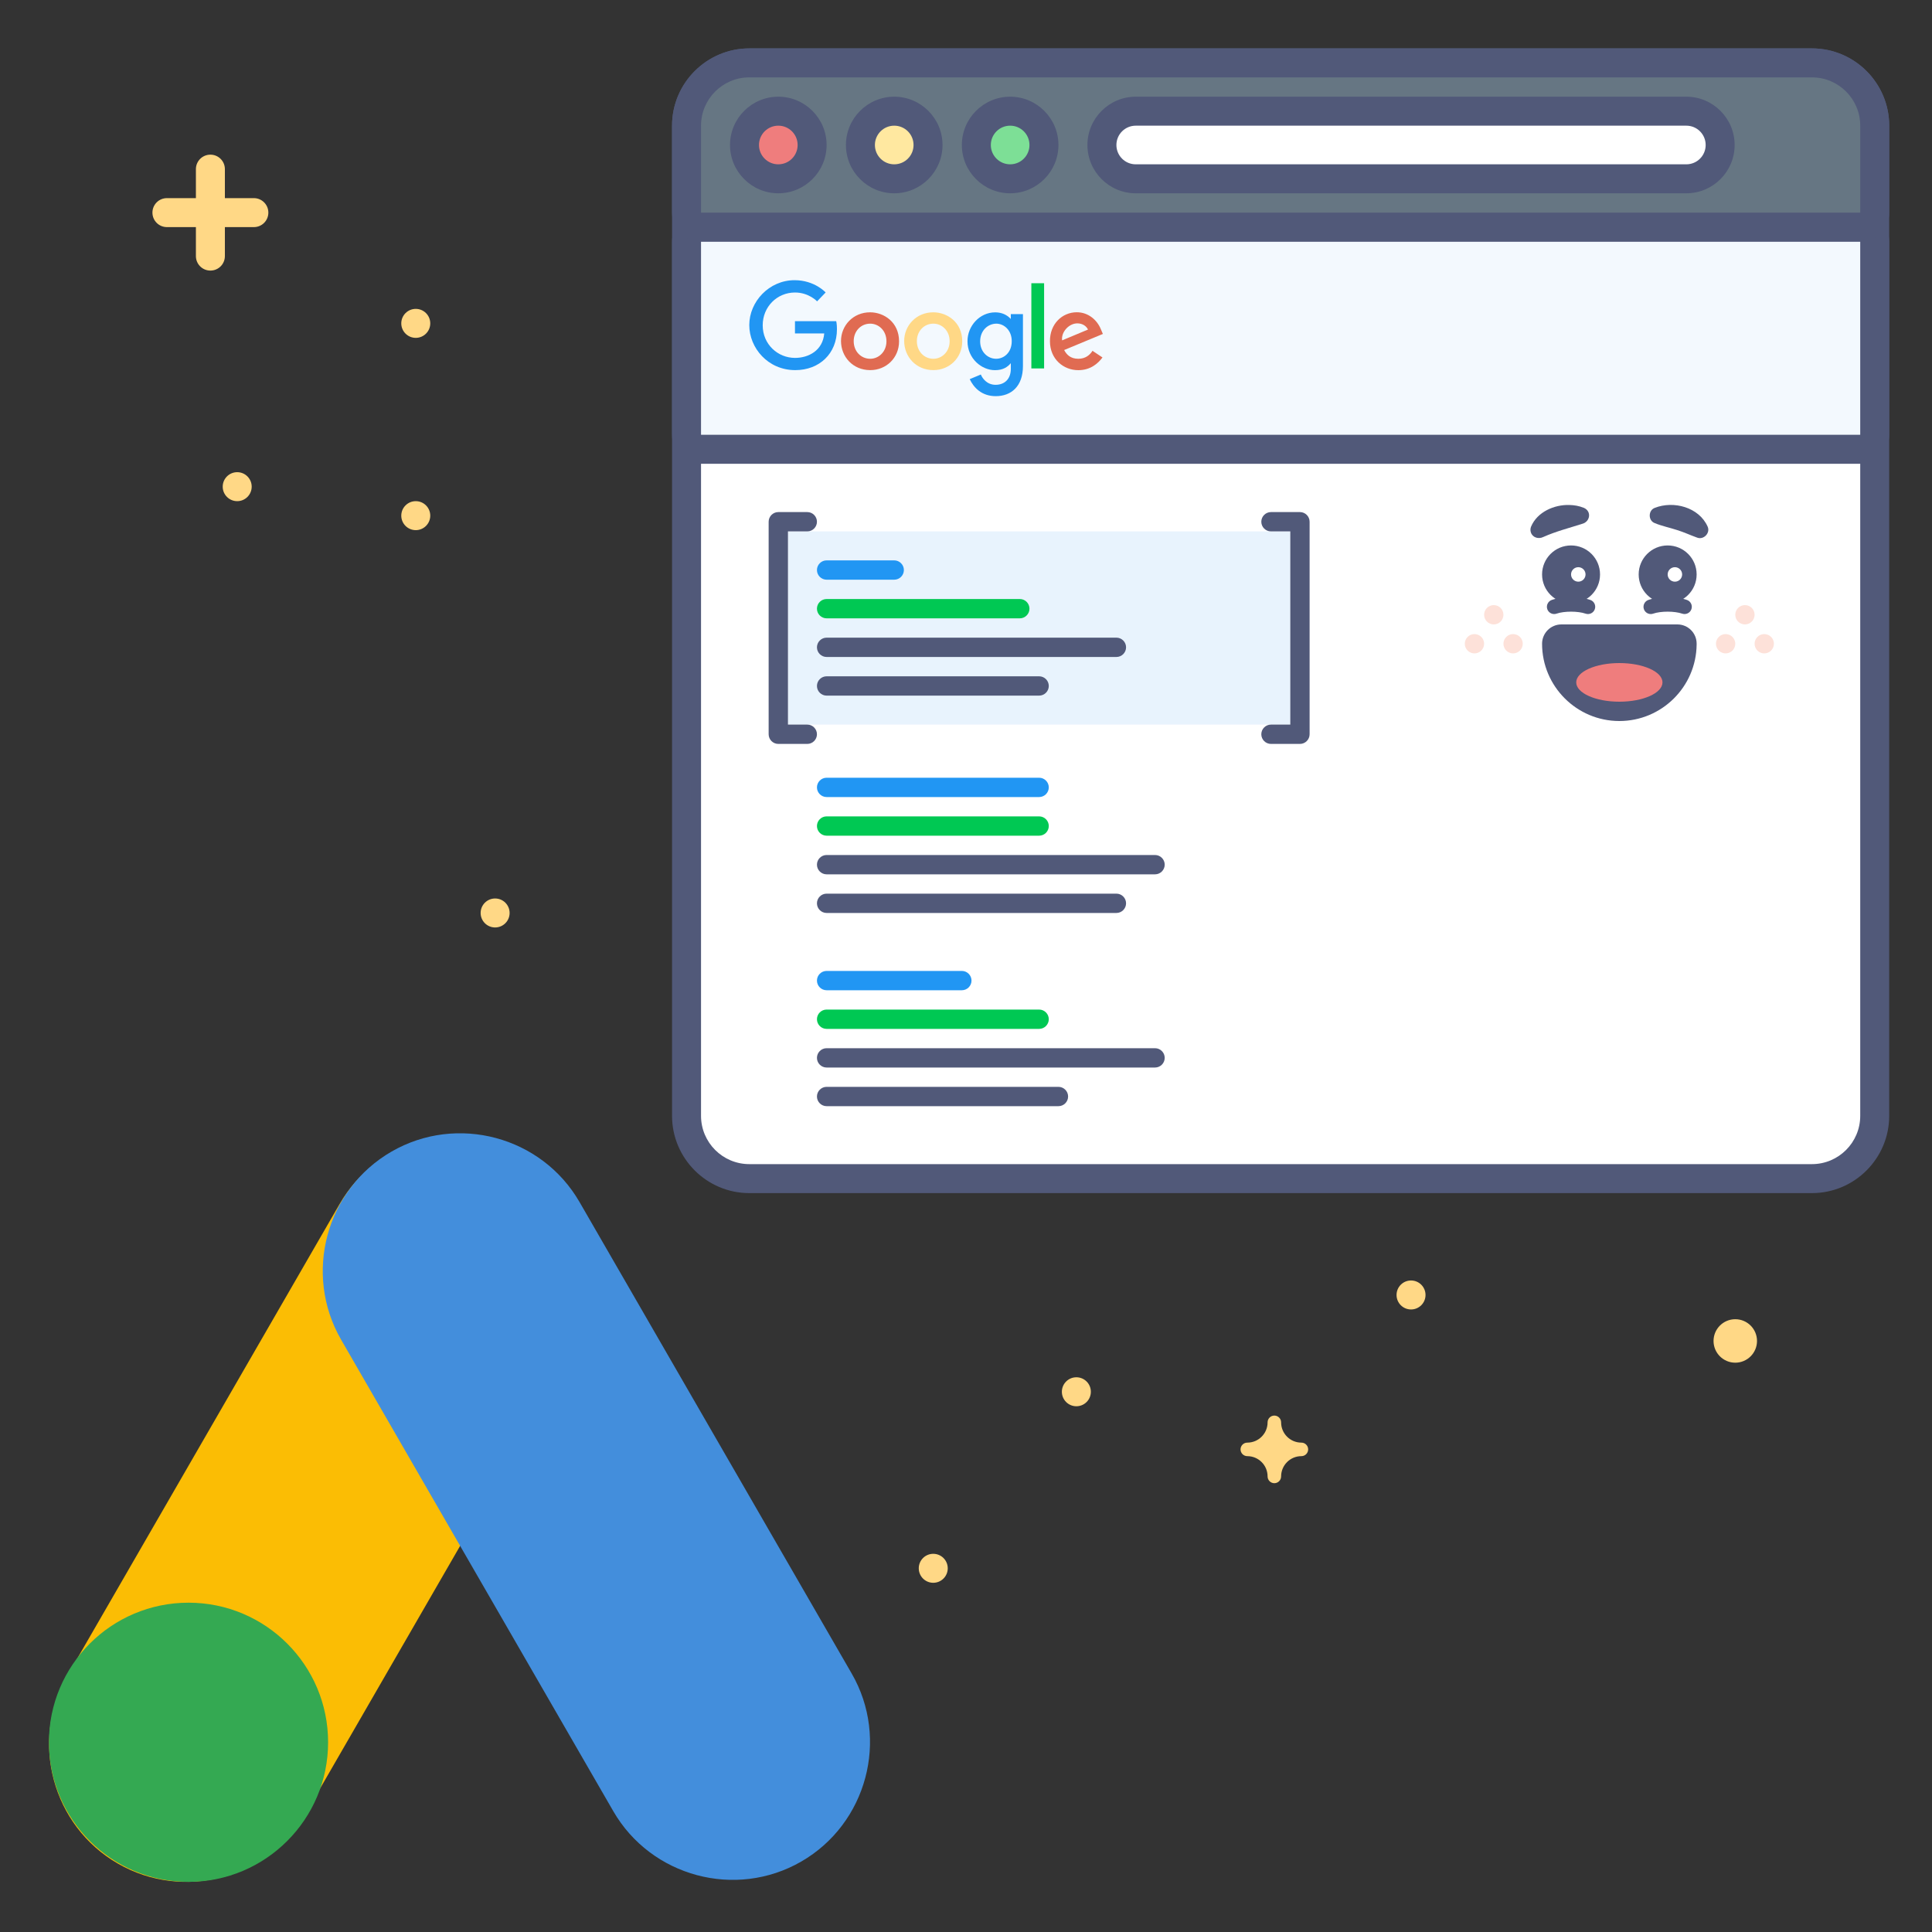<?xml version="1.0" encoding="utf-8"?>
<!-- Generator: Adobe Illustrator 26.0.2, SVG Export Plug-In . SVG Version: 6.00 Build 0)  -->
<svg version="1.1" id="Google_x5F_Hub-Dynamic_x5F_Search_x5F_Ads"
	 xmlns="http://www.w3.org/2000/svg" xmlns:xlink="http://www.w3.org/1999/xlink" x="0px" y="0px" viewBox="0 0 400 400"
	 style="enable-background:new 0 0 400 400;" xml:space="preserve">
<rect x="0" y="0" width="400" height="400" fill="#333333" stroke="none"/>
<style type="text/css">
	.st0{fill:#FFFFFF;}
	.st1{fill:#515979;}
	.st2{fill:#F3F9FE;}
	.st3{fill:#667683;}
	.st4{fill:#EF7D7D;}
	.st5{fill:#FFE8A0;}
	.st6{fill:#7DDF96;}
	.st7{fill:#2196F3;}
	.st8{fill:#00C853;}
	.st9{fill:#E06B52;}
	.st10{fill:#FFD886;}
	.st11{fill:#E8F3FD;}
	.st12{fill:#FDE1D9;}
	.st13{fill:none;}
	.st14{fill:#FBBD04;}
	.st15{fill:#438EDC;}
	.st16{fill:#34A952;}
</style>
<g>
	<g>
		<g>
			<path class="st0" d="M155.14,244.02c-7.17,0-13-5.83-13-13v-205c0-7.17,5.83-13,13-13h220c7.17,0,13,5.83,13,13v205
				c0,7.17-5.83,13-13,13H155.14z"/>
		</g>
		<g>
			<path class="st1" d="M375.14,16.02c5.52,0,10,4.48,10,10v205c0,5.52-4.48,10-10,10h-220c-5.52,0-10-4.48-10-10v-205
				c0-5.52,4.48-10,10-10H375.14 M375.14,10.02h-220c-8.82,0-16,7.18-16,16v205c0,8.82,7.18,16,16,16h220c8.82,0,16-7.18,16-16v-205
				C391.14,17.2,383.96,10.02,375.14,10.02L375.14,10.02z"/>
		</g>
	</g>
	<g>
		<g>
			<path class="st2" d="M145.14,93.02c-1.66,0-3-1.34-3-3v-40c0-1.66,1.34-3,3-3h240c1.66,0,3,1.34,3,3v40c0,1.66-1.34,3-3,3H145.14
				z"/>
		</g>
		<g>
			<path class="st1" d="M385.14,50.02v40h-240v-40H385.14 M385.14,44.02h-240c-3.31,0-6,2.69-6,6v40c0,3.31,2.69,6,6,6h240
				c3.31,0,6-2.69,6-6v-40C391.14,46.71,388.45,44.02,385.14,44.02L385.14,44.02z"/>
		</g>
	</g>
	<g>
		<g>
			<path class="st3" d="M145.14,47.02c-1.66,0-3-1.34-3-3v-18c0-7.17,5.83-13,13-13h220c7.17,0,13,5.83,13,13v18c0,1.66-1.34,3-3,3
				H145.14z"/>
		</g>
		<g>
			<path class="st1" d="M375.14,16.02c5.52,0,10,4.48,10,10v18h-240v-18c0-5.52,4.48-10,10-10H375.14 M375.14,10.02h-220
				c-8.82,0-16,7.18-16,16v18c0,3.31,2.69,6,6,6h240c3.31,0,6-2.69,6-6v-18C391.14,17.2,383.96,10.02,375.14,10.02L375.14,10.02z"/>
		</g>
	</g>
	<g>
		<g>
			<path class="st0" d="M235.14,37.02c-3.86,0-7-3.14-7-7s3.14-7,7-7h114c3.86,0,7,3.14,7,7s-3.14,7-7,7H235.14z"/>
		</g>
		<g>
			<g>
				<path class="st1" d="M349.14,26.02c2.21,0,4,1.79,4,4s-1.79,4-4,4h-114c-2.21,0-4-1.79-4-4s1.79-4,4-4H349.14 M349.14,20.02
					h-114c-5.51,0-10,4.49-10,10s4.49,10,10,10h114c5.51,0,10-4.49,10-10S354.65,20.02,349.14,20.02L349.14,20.02z"/>
			</g>
		</g>
	</g>
	<g>
		<g>
			<circle class="st4" cx="161.14" cy="30.02" r="7"/>
		</g>
		<g>
			<g>
				<path class="st1" d="M161.14,26.02c2.21,0,4,1.79,4,4c0,2.21-1.79,4-4,4s-4-1.79-4-4C157.14,27.81,158.93,26.02,161.14,26.02
					 M161.14,20.02c-5.51,0-10,4.49-10,10s4.49,10,10,10s10-4.49,10-10S166.65,20.02,161.14,20.02L161.14,20.02z"/>
			</g>
		</g>
	</g>
	<g>
		<g>
			<circle class="st5" cx="185.14" cy="30.02" r="7"/>
		</g>
		<g>
			<g>
				<path class="st1" d="M185.14,26.02c2.21,0,4,1.79,4,4c0,2.21-1.79,4-4,4s-4-1.79-4-4C181.14,27.81,182.93,26.02,185.14,26.02
					 M185.14,20.02c-5.51,0-10,4.49-10,10s4.49,10,10,10s10-4.49,10-10S190.65,20.02,185.14,20.02L185.14,20.02z"/>
			</g>
		</g>
	</g>
	<g>
		<g>
			<circle class="st6" cx="209.14" cy="30.02" r="7"/>
		</g>
		<g>
			<g>
				<path class="st1" d="M209.14,26.02c2.21,0,4,1.79,4,4c0,2.21-1.79,4-4,4s-4-1.79-4-4C205.14,27.81,206.93,26.02,209.14,26.02
					 M209.14,20.02c-5.51,0-10,4.49-10,10s4.49,10,10,10c5.51,0,10-4.49,10-10S214.65,20.02,209.14,20.02L209.14,20.02z"/>
			</g>
		</g>
	</g>
	<g>
		<path class="st7" d="M199.14,205.02h-28c-1.1,0-2-0.9-2-2l0,0c0-1.1,0.9-2,2-2h28c1.1,0,2,0.9,2,2l0,0
			C201.14,204.12,200.24,205.02,199.14,205.02z"/>
	</g>
	<g>
		<path class="st1" d="M239.14,221.02h-68c-1.1,0-2-0.9-2-2l0,0c0-1.1,0.9-2,2-2h68c1.1,0,2,0.9,2,2l0,0
			C241.14,220.12,240.24,221.02,239.14,221.02z"/>
	</g>
	<g>
		<path class="st1" d="M219.14,229.02h-48c-1.1,0-2-0.9-2-2l0,0c0-1.1,0.9-2,2-2h48c1.1,0,2,0.9,2,2l0,0
			C221.14,228.12,220.24,229.02,219.14,229.02z"/>
	</g>
	<g>
		<path class="st8" d="M215.14,213.02h-44c-1.1,0-2-0.9-2-2l0,0c0-1.1,0.9-2,2-2h44c1.1,0,2,0.9,2,2l0,0
			C217.14,212.12,216.24,213.02,215.14,213.02z"/>
	</g>
	<g>
		<g id="svg_7_00000028282700147706796930000015180900355391020725_">
			<path class="st7" d="M173.13,66.5h-8.54v2.53h6.06c-0.3,3.55-3.26,5.07-6.05,5.07c-3.57,0-6.69-2.81-6.69-6.75
				c0-3.84,2.97-6.79,6.69-6.79c2.87,0,4.57,1.83,4.57,1.83l1.77-1.84c0,0-2.28-2.54-6.43-2.54c-5.29,0-9.38,4.46-9.38,9.29
				c0,4.73,3.85,9.33,9.52,9.33c4.98,0,8.63-3.41,8.63-8.46C173.29,67.11,173.13,66.49,173.13,66.5L173.13,66.5z"/>
		</g>
		<g id="svg_6_00000047025883264340889100000003438261493069557932_">
			<path class="st9" d="M186.14,70.67c0,3.46-2.69,5.96-5.96,5.96c-3.62,0-6.06-2.79-6.06-6.03c0-3.2,2.51-5.94,6.02-5.94
				C183.01,64.66,186.14,66.7,186.14,70.67z M180.17,67.01c-1.94,0-3.42,1.55-3.42,3.62c0,2.12,1.51,3.65,3.42,3.65
				c1.74,0,3.36-1.43,3.36-3.63C183.52,68.4,181.89,67.01,180.17,67.01L180.17,67.01z"/>
		</g>
		<g id="svg_5_00000097469825178103397730000008727311535499862925_">
			<path class="st10" d="M199.22,70.67c0,3.46-2.69,5.96-5.96,5.96c-3.62,0-6.06-2.79-6.06-6.03c0-3.2,2.51-5.94,6.02-5.94
				C196.1,64.66,199.22,66.7,199.22,70.67z M193.25,67.01c-1.94,0-3.42,1.55-3.42,3.62c0,2.12,1.51,3.65,3.42,3.65
				c1.74,0,3.36-1.43,3.36-3.63C196.61,68.4,194.97,67.01,193.25,67.01L193.25,67.01z"/>
		</g>
		<g id="svg_4_00000076579027080270736370000012326982551522240911_">
			<path class="st7" d="M206.05,64.67c1.4,0,2.46,0.54,3.23,1.37v-1.01h2.51v10.75c0,4.23-2.44,6.24-5.64,6.24
				c-2.92,0-4.57-1.8-5.38-3.52l2.3-0.96c0.32,0.77,1.24,2.13,3.06,2.13c1.89,0,3.15-1.24,3.15-3.3v-1.18
				c-0.67,0.78-1.58,1.45-3.28,1.45c-2.76,0-5.69-2.39-5.69-5.99C200.3,67.48,202.83,64.67,206.05,64.67L206.05,64.67z
				 M206.28,67.01c-1.69,0-3.35,1.37-3.35,3.67c0,2.21,1.6,3.6,3.31,3.6c1.62,0,3.23-1.29,3.23-3.63
				C209.48,68.36,207.86,67.01,206.28,67.01L206.28,67.01z"/>
		</g>
		<g id="svg_3_00000012430474960272582010000016244727218093749687_">
			<path class="st9" d="M222.94,64.65c2.39,0,4.2,1.6,4.98,3.51l0.42,0.98l-8.02,3.33c0.48,0.89,1.25,1.81,2.94,1.81
				c1.5,0,2.4-0.81,2.93-1.65l2.07,1.38c-0.93,1.24-2.48,2.63-5.01,2.63c-3.03,0-5.87-2.24-5.87-6.01
				C217.36,67.07,219.91,64.65,222.94,64.65L222.94,64.65z M219.9,70.47l5.36-2.24c-0.33-0.7-1.12-1.28-2.21-1.28
				C221.31,66.95,219.67,68.74,219.9,70.47z"/>
		</g>
		<g id="svg_2_00000143581003186236117610000006563346083022516650_">
			<path class="st8" d="M213.53,76.28h2.64V58.64h-2.64V76.28z"/>
		</g>
	</g>
	<g>
		<path class="st7" d="M215.14,165.02h-44c-1.1,0-2-0.9-2-2l0,0c0-1.1,0.9-2,2-2h44c1.1,0,2,0.9,2,2l0,0
			C217.14,164.12,216.24,165.02,215.14,165.02z"/>
	</g>
	<g>
		<path class="st1" d="M239.14,181.02h-68c-1.1,0-2-0.9-2-2l0,0c0-1.1,0.9-2,2-2h68c1.1,0,2,0.9,2,2l0,0
			C241.14,180.12,240.24,181.02,239.14,181.02z"/>
	</g>
	<g>
		<path class="st1" d="M231.14,189.02h-60c-1.1,0-2-0.9-2-2l0,0c0-1.1,0.9-2,2-2h60c1.1,0,2,0.9,2,2l0,0
			C233.14,188.12,232.24,189.02,231.14,189.02z"/>
	</g>
	<g>
		<path class="st8" d="M215.14,173.02h-44c-1.1,0-2-0.9-2-2l0,0c0-1.1,0.9-2,2-2h44c1.1,0,2,0.9,2,2l0,0
			C217.14,172.12,216.24,173.02,215.14,173.02z"/>
	</g>
	<g>
		<rect x="163.14" y="110.02" class="st11" width="104" height="40"/>
	</g>
	<g>
		<path class="st7" d="M185.14,120.02h-14c-1.1,0-2-0.9-2-2l0,0c0-1.1,0.9-2,2-2h14c1.1,0,2,0.9,2,2l0,0
			C187.14,119.12,186.24,120.02,185.14,120.02z"/>
	</g>
	<g>
		<path class="st1" d="M231.14,136.02h-60c-1.1,0-2-0.9-2-2l0,0c0-1.1,0.9-2,2-2h60c1.1,0,2,0.9,2,2l0,0
			C233.14,135.12,232.24,136.02,231.14,136.02z"/>
	</g>
	<g>
		<path class="st1" d="M215.14,144.02h-44c-1.1,0-2-0.9-2-2l0,0c0-1.1,0.9-2,2-2h44c1.1,0,2,0.9,2,2l0,0
			C217.14,143.12,216.24,144.02,215.14,144.02z"/>
	</g>
	<g>
		<path class="st8" d="M211.14,128.02h-40c-1.1,0-2-0.9-2-2l0,0c0-1.1,0.9-2,2-2h40c1.1,0,2,0.9,2,2l0,0
			C213.14,127.12,212.24,128.02,211.14,128.02z"/>
	</g>
	<g>
		<path class="st1" d="M167.14,154.02h-6c-1.1,0-2-0.9-2-2v-44c0-1.1,0.9-2,2-2h6c1.1,0,2,0.9,2,2s-0.9,2-2,2h-4v40h4
			c1.1,0,2,0.9,2,2S168.24,154.02,167.14,154.02z"/>
	</g>
	<g>
		<path class="st1" d="M269.14,154.02h-6c-1.1,0-2-0.9-2-2s0.9-2,2-2h4v-40h-4c-1.1,0-2-0.9-2-2s0.9-2,2-2h6c1.1,0,2,0.9,2,2v44
			C271.14,153.12,270.24,154.02,269.14,154.02z"/>
	</g>
	<g>
		<g>
			<g>
				<g>
					<path class="st1" d="M341.77,127.13c-0.62,0-1.2-0.39-1.42-1.01c-0.27-0.78,0.15-1.64,0.93-1.91c2.24-0.77,5.74-0.77,7.98,0
						c0.78,0.27,1.2,1.12,0.93,1.91c-0.27,0.78-1.12,1.2-1.91,0.93c-1.6-0.55-4.42-0.55-6.02,0
						C342.1,127.11,341.94,127.13,341.77,127.13z"/>
				</g>
				<g>
					<g>
						<circle class="st1" cx="345.27" cy="118.93" r="6"/>
					</g>
					<g>
						<circle class="st0" cx="346.77" cy="118.93" r="1.5"/>
					</g>
				</g>
				<g>
					<path class="st1" d="M321.77,127.13c-0.62,0-1.2-0.39-1.42-1.01c-0.27-0.78,0.15-1.64,0.93-1.91c2.24-0.77,5.74-0.77,7.98,0
						c0.78,0.27,1.2,1.12,0.93,1.91c-0.27,0.78-1.12,1.2-1.91,0.93c-1.6-0.55-4.42-0.55-6.02,0
						C322.1,127.11,321.94,127.13,321.77,127.13z"/>
				</g>
				<g>
					<g>
						<circle class="st1" cx="325.27" cy="118.93" r="6"/>
					</g>
					<g>
						<circle class="st0" cx="326.77" cy="118.93" r="1.5"/>
					</g>
				</g>
				<g>
					<path class="st1" d="M342.6,105.15c3.9-1.54,9.15-0.14,10.94,3.86c0.62,1.33-0.82,2.82-2.16,2.3c-1.5-0.54-2.7-1.12-4.19-1.58
						c-1.4-0.46-3.26-0.86-4.6-1.43C341.2,107.78,341.23,105.65,342.6,105.15L342.6,105.15z"/>
				</g>
				<g>
					<path class="st1" d="M327.55,108.46c-2.68,0.86-5.41,1.55-8.01,2.71c-0.97,0.49-2.21,0.16-2.58-0.91
						c-0.15-0.42-0.12-0.87,0.04-1.25c1.28-3.03,4.8-4.55,7.91-4.46c1.03,0.03,1.96,0.17,3.03,0.6
						C329.58,105.88,329.22,108.05,327.55,108.46L327.55,108.46z"/>
				</g>
			</g>
		</g>
		<g>
			<g>
				<g>
					<circle class="st12" cx="361.27" cy="127.28" r="2"/>
				</g>
			</g>
			<g>
				<g>
					<circle class="st12" cx="357.27" cy="133.28" r="2"/>
				</g>
			</g>
			<g>
				<g>
					<circle class="st12" cx="365.27" cy="133.28" r="2"/>
				</g>
			</g>
		</g>
		<g>
			<g>
				<g>
					<circle class="st12" cx="309.27" cy="127.28" r="2"/>
				</g>
			</g>
			<g>
				<g>
					<circle class="st12" cx="305.27" cy="133.28" r="2"/>
				</g>
			</g>
			<g>
				<g>
					<circle class="st12" cx="313.27" cy="133.28" r="2"/>
				</g>
			</g>
		</g>
		<g>
			<path class="st1" d="M347.28,129.28L347.28,129.28h-24.01c-2.21,0-4,1.79-4,4c0,8.82,7.18,16,16,16c8.77,0,15.91-7.09,16-15.84
				c0-0.05,0-0.11,0-0.16C351.28,131.07,349.49,129.28,347.28,129.28z"/>
			<g>
				<ellipse class="st4" cx="335.27" cy="141.28" rx="8.93" ry="4"/>
			</g>
		</g>
	</g>
</g>
<g>
	<rect x="-0.7" class="st13" width="400" height="400"/>
</g>
<g>
	<path class="st10" d="M269.44,298.68c-2.32,0-4.2-1.88-4.2-4.2c0-0.77-0.63-1.4-1.4-1.4s-1.4,0.63-1.4,1.4c0,2.32-1.88,4.2-4.2,4.2
		c-0.77,0-1.4,0.63-1.4,1.4s0.63,1.4,1.4,1.4c2.32,0,4.2,1.88,4.2,4.2c0,0.77,0.63,1.4,1.4,1.4s1.4-0.63,1.4-1.4
		c0-2.32,1.88-4.2,4.2-4.2c0.77,0,1.4-0.63,1.4-1.4S270.21,298.68,269.44,298.68z"/>
</g>
<g>
	<g>
		<circle class="st10" cx="222.85" cy="288.15" r="3"/>
	</g>
</g>
<g>
	<g>
		<circle class="st10" cx="102.51" cy="189.02" r="3"/>
	</g>
</g>
<g>
	<g>
		<circle class="st10" cx="86.08" cy="106.76" r="3"/>
	</g>
</g>
<g>
	<g>
		<circle class="st10" cx="86.08" cy="66.95" r="3"/>
	</g>
</g>
<g>
	<g>
		<circle class="st10" cx="193.22" cy="324.7" r="3"/>
	</g>
</g>
<g>
	<g>
		<circle class="st10" cx="292.14" cy="268.11" r="3"/>
	</g>
</g>
<g>
	<g>
		<circle class="st10" cx="49.11" cy="100.76" r="3"/>
	</g>
</g>
<path class="st10" d="M52.56,41.02h-6v-6c0-1.66-1.34-3-3-3s-3,1.34-3,3v6h-6c-1.66,0-3,1.34-3,3s1.34,3,3,3h6v6c0,1.66,1.34,3,3,3
	s3-1.34,3-3v-6h6c1.66,0,3-1.34,3-3S54.21,41.02,52.56,41.02z"/>
<g>
	<circle class="st10" cx="359.27" cy="277.63" r="4.5"/>
</g>
<g>
	<g>
		<path class="st14" d="M24.39,385.83L24.39,385.83c-13.58-7.84-18.27-25.35-10.43-38.93l56.35-97.62
			c7.84-13.58,25.35-18.27,38.93-10.43l0,0c13.58,7.84,18.27,25.35,10.43,38.93L63.32,375.4C55.48,388.96,37.97,393.67,24.39,385.83
			z"/>
	</g>
	<g>
		<path class="st15" d="M165.9,385.41L165.9,385.41c-13.58,7.84-31.09,3.14-38.93-10.43l-56.35-97.62
			c-7.84-13.58-3.14-31.09,10.43-38.93l0,0c13.58-7.84,31.09-3.14,38.93,10.43l56.35,97.62
			C184.17,360.04,179.47,377.57,165.9,385.41z"/>
	</g>
	<g>
		<circle class="st16" cx="39.03" cy="360.72" r="28.9"/>
	</g>
</g>
</svg>
